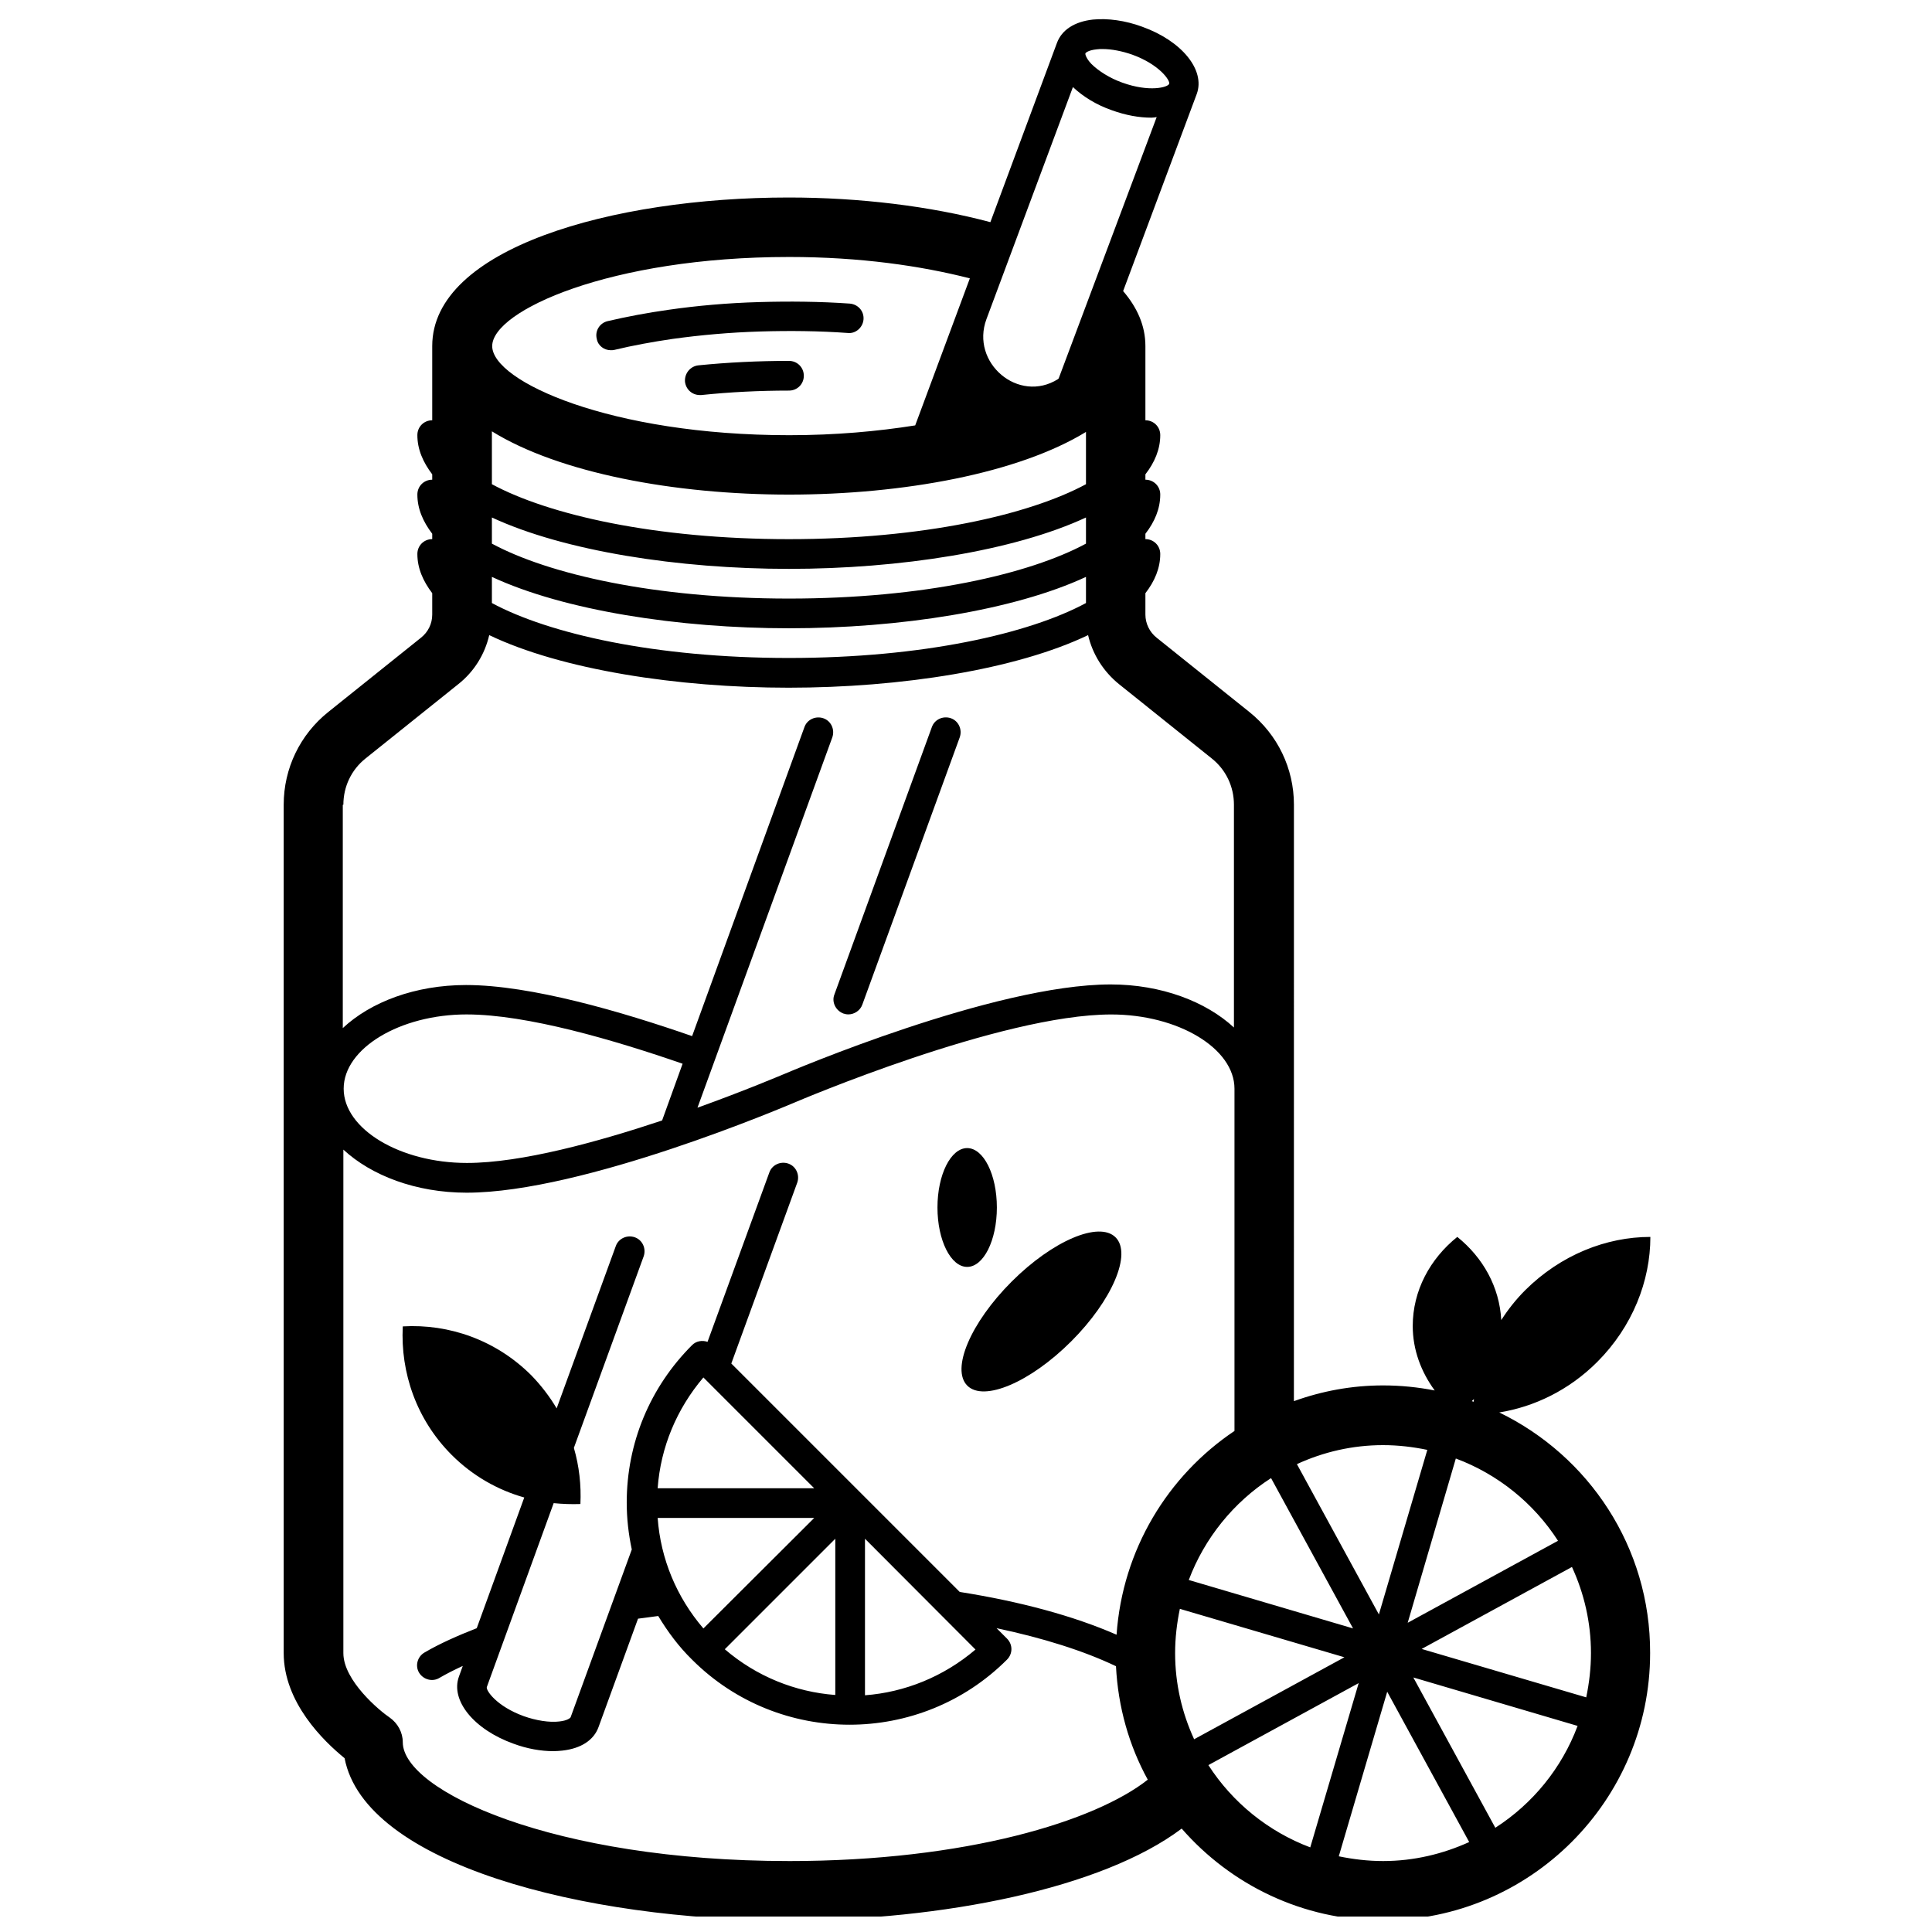 <?xml version="1.0" encoding="UTF-8"?>
<!-- Uploaded to: ICON Repo, www.iconrepo.com, Generator: ICON Repo Mixer Tools -->
<svg width="800px" height="800px" version="1.1" viewBox="144 144 512 512" xmlns="http://www.w3.org/2000/svg">
 <defs>
  <clipPath id="a">
   <path d="m219 149h363v502.9h-363z"/>
  </clipPath>
 </defs>
 <path d="m367.49 412.59c0.473 0.156 0.867 0.234 1.34 0.234 1.574 0 3.148-1.023 3.699-2.598l25.82-70.848c0.707-2.047-0.316-4.328-2.363-5.039-2.047-0.707-4.328 0.316-5.039 2.363l-25.82 70.848c-0.785 1.969 0.316 4.25 2.363 5.039z"/>
 <path d="m305.85 236.81c0.316 0 0.629 0 0.945-0.078 4.879-1.18 10.078-2.125 15.43-2.914 7.398-1.023 15.191-1.73 23.223-1.969 7.715-0.234 15.664-0.156 23.223 0.395 2.125 0.234 4.016-1.496 4.172-3.621 0.156-2.203-1.496-4.016-3.699-4.172-7.793-0.551-16.059-0.629-24.008-0.395-8.266 0.234-16.375 0.945-24.008 2.047-5.59 0.789-11.02 1.812-16.059 2.992-2.125 0.473-3.465 2.598-2.914 4.723 0.312 1.809 1.965 2.992 3.695 2.992z"/>
 <path d="m439.64 471.91c4.363 4.363-0.895 16.699-11.746 27.551-10.852 10.852-23.188 16.109-27.551 11.746-4.367-4.367 0.891-16.703 11.742-27.555 10.852-10.852 23.188-16.109 27.555-11.742"/>
 <path d="m408.18 464c0 8.691-3.523 15.742-7.871 15.742s-7.871-7.051-7.871-15.742c0-8.695 3.523-15.746 7.871-15.746s7.871 7.051 7.871 15.746"/>
 <path d="m353.08 239.64c-8.109 0-16.215 0.395-24.008 1.18-2.125 0.234-3.699 2.125-3.543 4.328 0.234 2.047 1.891 3.543 3.938 3.543h0.395c7.559-0.789 15.352-1.18 23.223-1.18 2.203 0 3.938-1.73 3.938-3.938-0.008-2.199-1.738-3.934-3.941-3.934z"/>
 <g clip-path="url(#a)">
  <path d="m541.3 518.32c9.289-1.496 18.5-5.902 25.977-13.383 9.367-9.367 14.09-21.492 14.09-33.141-11.652 0-23.695 4.723-33.141 14.09-2.441 2.441-4.566 5.117-6.375 7.949-0.473-8.738-4.801-16.531-11.652-22.043-7.242 5.824-11.809 14.25-11.809 23.617 0 6.297 2.203 12.121 5.824 17.082-4.41-0.867-8.973-1.34-13.699-1.34-8.266 0-16.215 1.496-23.617 4.172l0.008-158.07c0-9.605-4.328-18.578-11.809-24.562l-24.562-19.68c-1.891-1.496-2.992-3.777-2.992-6.141v-5.668c2.441-3.148 3.938-6.613 3.938-10.391 0-2.203-1.73-3.938-3.938-3.938v-1.418c2.441-3.148 3.938-6.613 3.938-10.391 0-2.203-1.73-3.938-3.938-3.938v-1.418c2.441-3.148 3.938-6.613 3.938-10.391 0-2.203-1.73-3.938-3.938-3.938v-19.68c0-5.434-2.203-10.234-5.902-14.562l19.523-52.27c2.281-6.297-3.938-14.012-14.484-17.789-4.488-1.652-9.133-2.281-13.066-1.891-4.879 0.551-8.266 2.754-9.523 6.219l-17.633 47.469c-15.902-4.25-34.637-6.535-53.449-6.535-46.918 0-94.465 13.539-94.465 39.359v19.68c-2.203 0-3.938 1.73-3.938 3.938 0 3.777 1.496 7.164 3.938 10.391v1.418c-2.203 0-3.938 1.73-3.938 3.938 0 3.777 1.496 7.164 3.938 10.391v1.418c-2.203 0-3.938 1.73-3.938 3.938 0 3.777 1.496 7.164 3.938 10.391v5.668c0 2.441-1.102 4.644-2.992 6.141l-24.562 19.68c-7.477 5.984-11.809 14.957-11.809 24.562v224.82c0 13.145 10.629 23.379 16.137 27.867 5.352 27.945 63.133 42.98 117.69 42.98 40.699 0 83.051-8.422 104.15-24.324 12.988 14.879 32.039 24.324 53.293 24.324 39.047 0 70.848-31.805 70.848-70.848 0.078-28.102-16.297-52.27-39.992-63.762zm-6.691-3.543c0 0.234-0.078 0.473-0.078 0.707-0.156-0.078-0.316-0.078-0.473-0.156 0.156-0.238 0.395-0.395 0.551-0.551zm-4.801 15.742c11.18 4.172 20.703 11.887 27.078 21.805l-39.832 21.727zm-19.285-3.543c4.016 0 7.949 0.473 11.73 1.258l-12.832 43.609-21.727-39.832c7.004-3.223 14.719-5.035 22.828-5.035zm-29.68 8.738 21.727 39.832-43.531-12.832c4.172-11.098 11.887-20.621 21.805-27zm-46.207-378.64c0.473-0.078 1.023-0.078 1.574-0.078 2.363 0 5.195 0.551 7.871 1.496 7.164 2.598 10.078 6.848 9.762 7.715-0.316 0.945-5.273 2.281-12.438-0.316-3.305-1.18-6.297-3.07-8.188-4.961-1.418-1.496-1.652-2.598-1.574-2.754 0-0.156 0.707-0.863 2.992-1.102zm-6.301 10c2.676 2.519 6.219 4.723 10.312 6.141 3.699 1.34 7.242 1.969 10.469 1.969 0.551 0 0.945-0.078 1.418-0.156l-25.977 69.273c-0.078 0.078-0.156 0.078-0.156 0.156-10.469 6.613-23.301-4.328-18.973-15.902zm-75.254 45.027c18.895 0 35.031 2.363 47.941 5.668l-14.484 38.965c-9.918 1.574-21.098 2.598-33.379 2.598-47.312 0-78.719-14.25-78.719-23.617 0-9.367 31.328-23.613 78.641-23.613zm-78.723 46.207c17.789 11.02 48.336 16.766 78.719 16.766 30.309 0 60.852-5.668 78.719-16.609v13.855c-15.035 8.109-43.219 14.562-78.719 14.562-35.504 0-63.684-6.453-78.719-14.562zm0 22.832c19.129 8.895 49.438 13.617 78.719 13.617 29.285 0 59.59-4.723 78.719-13.617v6.926c-15.035 8.109-43.219 14.562-78.719 14.562-35.504 0-63.684-6.453-78.719-14.562zm0 15.742c19.129 8.895 49.438 13.617 78.719 13.617 29.285 0 59.59-4.723 78.719-13.617v6.926c-15.035 8.109-43.219 14.562-78.719 14.562-35.504 0-63.684-6.453-78.719-14.562zm-39.359 60.379c0-4.801 2.125-9.289 5.902-12.281l24.562-19.68c4.172-3.305 7.008-7.871 8.188-12.988 19.051 9.133 49.828 13.934 79.352 13.934 29.598 0 60.301-4.801 79.352-13.934 1.18 5.039 4.016 9.605 8.188 12.988l24.562 19.68c3.777 2.992 5.902 7.477 5.902 12.281v59.039c-7.398-6.848-19.207-11.414-32.668-11.414-30.938 0-84.703 22.984-86.984 23.93-0.234 0.078-9.605 4.094-22.516 8.738l4.644-12.754 31.094-85.41c0.707-2.047-0.316-4.328-2.363-5.039-2.047-0.707-4.328 0.316-5.039 2.363l-29.758 81.867c-18.578-6.453-42.746-13.539-59.906-13.539-13.461 0-25.27 4.488-32.668 11.414v-59.195zm32.668 55.574c16.059 0 39.281 6.848 57.23 13.066l-5.434 15.035c-17.004 5.668-37.312 11.258-51.719 11.258-17.711 0-32.668-8.973-32.668-19.68 0-10.703 14.957-19.68 32.59-19.68zm85.414 224.36c-62.504 0-102.34-18.656-102.34-31.488 0-2.598-1.34-5.039-3.465-6.535-2.598-1.73-12.281-9.762-12.281-17.082v-133.43c7.398 6.848 19.207 11.414 32.668 11.414 30.938 0 84.703-22.984 86.984-23.93 0.551-0.234 54.555-23.301 83.836-23.301 17.711 0 32.668 8.973 32.668 19.68v90.688c-17.711 11.887-29.676 31.488-31.25 54.004-11.336-4.961-25.586-8.816-41.562-11.336l-60.535-60.535 17.477-47.941c0.707-2.047-0.316-4.328-2.363-5.039-2.047-0.707-4.328 0.316-5.039 2.363l-16.375 44.871c-1.418-0.473-2.992-0.234-4.094 0.867-11.18 11.18-17.32 25.977-17.32 41.723 0 4.25 0.473 8.344 1.34 12.438l-16.215 44.477c-0.078 0.156-0.789 0.867-2.992 1.102-2.598 0.316-6.141-0.234-9.445-1.418-7.164-2.598-10.078-6.848-9.762-7.715l17.711-48.727c2.363 0.234 4.723 0.316 7.086 0.234 0.234-5.039-0.316-9.996-1.73-14.879l18.5-50.773c0.707-2.047-0.316-4.328-2.363-5.039-2.047-0.707-4.328 0.316-5.039 2.363l-15.664 42.98c-1.812-3.07-4.094-6.062-6.691-8.738-9.367-9.367-21.805-13.699-34.086-12.988-0.629 12.281 3.621 24.719 12.988 34.086 5.512 5.512 12.203 9.289 19.207 11.258l-12.594 34.637c-5.039 1.969-9.84 4.094-13.855 6.453-1.891 1.102-2.519 3.543-1.418 5.352 1.102 1.812 3.543 2.519 5.434 1.34 1.891-1.102 3.938-2.125 6.141-3.148l-1.023 2.832c-2.281 6.297 3.938 14.012 14.484 17.789 3.621 1.34 7.242 1.969 10.547 1.969 0.867 0 1.652-0.078 2.441-0.156 4.879-0.551 8.266-2.754 9.523-6.219l10.469-28.734c1.73-0.234 3.543-0.473 5.352-0.707 2.519 4.172 5.434 8.109 8.973 11.57 11.492 11.492 26.609 17.238 41.723 17.238 15.113 0 30.23-5.746 41.723-17.238 1.574-1.574 1.574-4.016 0-5.59l-2.754-2.754c12.281 2.598 23.066 5.984 31.645 10.078 0.551 10.863 3.465 21.02 8.422 30.07-13.848 10.938-47.934 21.566-95.086 21.566zm49.434-56.051c-8.5 7.242-18.812 11.336-29.285 12.121v-41.484zm-42.742-34.871-29.363 29.285c-7.086-8.266-11.336-18.422-12.121-29.285zm-41.488-7.871c0.789-10.863 5.039-21.02 12.121-29.363l29.363 29.363zm47.078 13.379v41.406c-10.547-0.789-20.859-4.879-29.285-12.121zm95.094 53.137c-3.227-7.008-5.039-14.719-5.039-22.828 0-4.016 0.473-7.949 1.258-11.73l43.609 12.832zm3.777 6.852 39.832-21.727-12.832 43.531c-11.098-4.172-20.625-11.887-27-21.805zm46.289 25.426c-4.016 0-7.949-0.473-11.73-1.258l12.832-43.609 21.727 39.832c-6.93 3.144-14.645 5.035-22.828 5.035zm29.754-8.816-21.727-39.832 43.531 12.832c-4.172 11.176-11.887 20.621-21.805 27zm-19.523-47.391 39.832-21.727c3.227 7.008 5.039 14.719 5.039 22.828 0 4.016-0.473 7.949-1.258 11.73z"/>
 </g>
</svg>